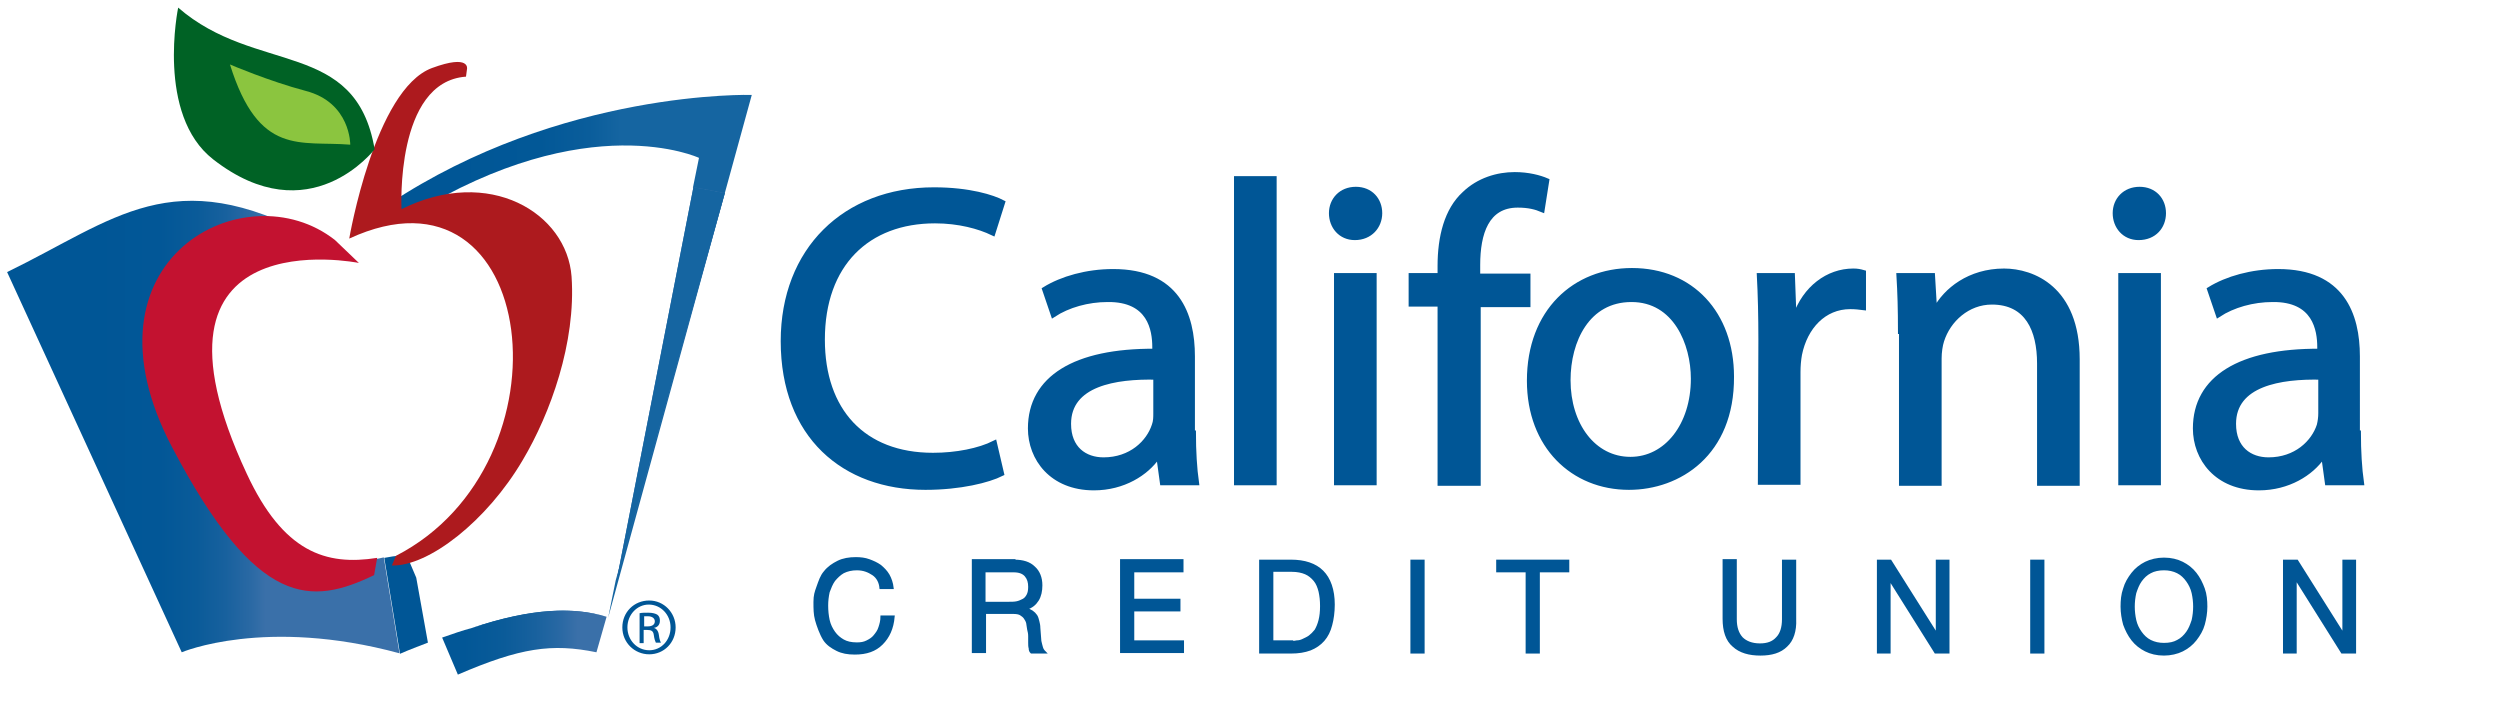 <?xml version="1.0" encoding="utf-8"?>
<!-- Generator: Adobe Illustrator 25.2.3, SVG Export Plug-In . SVG Version: 6.00 Build 0)  -->
<svg version="1.1" id="Layer_1" xmlns="http://www.w3.org/2000/svg" xmlns:xlink="http://www.w3.org/1999/xlink" x="0px" y="0px"
	 viewBox="0 0 492.5 139.3" style="enable-background:new 0 0 492.5 139.3;" xml:space="preserve">
<style type="text/css">
	.st0{fill:#005696;stroke:#005696;}
	.st1{fill:#005696;stroke:#005696;stroke-width:0.5;}
	.st2{fill:url(#SVGID_1_);}
	.st3{fill:url(#SVGID_2_);}
	.st4{fill:url(#SVGID_3_);}
	.st5{fill:url(#SVGID_4_);}
	.st6{fill:url(#SVGID_5_);}
	.st7{fill:none;}
	.st8{fill:url(#SVGID_6_);}
	.st9{fill:url(#SVGID_7_);}
	.st10{fill:#AD1A1E;}
	.st11{fill:#C31230;}
	.st12{fill:#006225;}
	.st13{fill:#8BC53F;}
	.st14{fill:#005696;}
</style>
<g>
	<path class="st0" d="M197.3,93.3c-2.6,1.3-8.1,2.7-15,2.7c-16,0-28-10.1-28-28.8c0-17.9,12.1-29.8,29.7-29.8c7,0,11.6,1.5,13.5,2.5
		l-1.9,6c-2.7-1.3-6.7-2.4-11.4-2.4c-13.3,0-22.2,8.5-22.2,23.4c0,14,8,22.8,21.8,22.8c4.6,0,9.1-0.9,12.1-2.4L197.3,93.3z"/>
	<path class="st0" d="M235.1,85.3c0,3.5,0.2,7,0.6,9.8H229l-0.7-5.1h-0.3c-2.2,3.2-6.7,6.1-12.5,6.1c-8.3,0-12.5-5.8-12.5-11.7
		c0-9.9,8.8-15.3,24.5-15.2v-0.8c0-3.4-0.9-9.5-9.3-9.4c-3.9,0-7.8,1.1-10.7,3l-1.7-5c3.4-2.1,8.3-3.5,13.5-3.5
		c12.6,0,15.6,8.5,15.6,16.7V85.3z M227.8,74.3c-8.1-0.2-17.3,1.3-17.3,9.2c0,4.9,3.2,7.1,6.9,7.1c5.4,0,8.9-3.4,10-6.8
		c0.3-0.8,0.3-1.6,0.3-2.4V74.3z"/>
	<path class="st0" d="M243.6,35.2h7.4v59.9h-7.4V35.2z"/>
	<path class="st0" d="M266.9,46.8c-2.8,0-4.6-2.2-4.6-4.8c0-2.6,1.9-4.7,4.8-4.7s4.7,2.1,4.7,4.7C271.8,44.6,269.9,46.8,266.9,46.8
		L266.9,46.8z M263.3,95.1V54.3h7.4v40.8H263.3z"/>
	<path class="st0" d="M283.7,95.1V59.9h-5.7v-5.6h5.7v-1.9c0-5.7,1.3-11,4.8-14.2c2.8-2.7,6.5-3.8,9.9-3.8c2.7,0,4.9,0.6,6.3,1.2
		l-0.9,5.7c-1.2-0.5-2.6-0.9-4.8-0.9c-6.2,0-7.9,5.6-7.9,11.8v2.2h9.9v5.6h-9.8v35.2H283.7z"/>
	<path class="st0" d="M320.9,96c-11,0-19.6-8.1-19.6-21c0-13.7,9-21.7,20.2-21.7c11.7,0,19.6,8.5,19.6,20.9
		C341.2,89.4,330.7,96,320.9,96L320.9,96z M321.2,90.5c7.1,0,12.4-6.7,12.4-15.9c0-6.9-3.5-15.6-12.2-15.6
		c-8.7,0-12.5,8.1-12.5,15.9C308.9,83.7,313.9,90.5,321.2,90.5L321.2,90.5z"/>
	<path class="st0" d="M346.9,67c0-4.8-0.1-8.9-0.3-12.7h6.5l0.3,8h0.3c1.9-5.5,6.4-8.9,11.4-8.9c0.8,0,1.3,0.1,2,0.3v6.9
		c-0.8-0.1-1.6-0.2-2.6-0.2c-5.2,0-8.9,4-10,9.4c-0.2,1.1-0.3,2.3-0.3,3.5v21.7h-7.4L346.9,67z"/>
	<path class="st0" d="M374.4,65.3c0-4.3-0.1-7.7-0.3-11h6.6l0.4,6.7h0.2c2-3.8,6.7-7.6,13.5-7.6c5.6,0,14.4,3.4,14.4,17.4v24.4h-7.4
		V71.6c0-6.6-2.4-12.1-9.4-12.1c-4.8,0-8.6,3.5-9.9,7.6c-0.3,0.9-0.5,2.3-0.5,3.5v24.6h-7.4V65.3z"/>
	<path class="st0" d="M421.3,46.8c-2.8,0-4.6-2.2-4.6-4.8c0-2.6,1.9-4.7,4.8-4.7c2.9,0,4.7,2.1,4.7,4.7
		C426.2,44.6,424.4,46.8,421.3,46.8L421.3,46.8z M417.8,95.1V54.3h7.4v40.8H417.8z"/>
	<path class="st0" d="M464.6,85.3c0,3.5,0.2,7,0.6,9.8h-6.7l-0.7-5.1h-0.3c-2.2,3.2-6.7,6.1-12.5,6.1c-8.3,0-12.5-5.8-12.5-11.7
		c0-9.9,8.8-15.3,24.5-15.2v-0.8c0-3.4-0.9-9.5-9.3-9.4c-3.9,0-7.8,1.1-10.7,3l-1.7-5c3.4-2.1,8.3-3.5,13.5-3.5
		c12.6,0,15.6,8.5,15.6,16.7V85.3z M457.3,74.3c-8.1-0.2-17.3,1.3-17.3,9.2c0,4.9,3.2,7.1,6.9,7.1c5.4,0,8.9-3.4,10-6.8
		c0.2-0.8,0.3-1.6,0.3-2.4V74.3z"/>
</g>
<path class="st1" d="M172,113.1c-0.9-0.6-1.9-1-3.2-1c-1,0-1.9,0.2-2.7,0.6c-0.7,0.4-1.3,1-1.8,1.6c-0.5,0.7-0.8,1.5-1.1,2.3
	c-0.2,0.9-0.3,1.8-0.3,2.7c0,1,0.1,2,0.3,2.9c0.2,0.9,0.6,1.7,1.1,2.4c0.5,0.7,1.1,1.2,1.8,1.6c0.7,0.4,1.6,0.6,2.7,0.6
	c0.8,0,1.4-0.1,2-0.4c0.6-0.3,1.1-0.6,1.5-1.1c0.4-0.5,0.8-1,1-1.7c0.2-0.6,0.4-1.3,0.4-2.1h2.3c-0.2,2.3-1,4-2.3,5.3
	c-1.3,1.3-3,1.9-5.3,1.9c-1.4,0-2.5-0.2-3.5-0.7c-1-0.5-1.9-1.1-2.5-2c-0.7-1.1-1.3-2.8-1.6-3.9c-0.3-1.1-0.3-2.2-0.3-3.5
	c0-1.3,0.2-1.9,0.6-3c0.4-1.1,0.7-2.1,1.4-2.9c0.7-0.9,1.6-1.5,2.6-2c1-0.5,2.2-0.7,3.5-0.7c0.9,0,1.8,0.1,2.6,0.4
	c0.8,0.3,1.5,0.6,2.2,1.1c0.6,0.5,1.2,1.1,1.6,1.8c0.4,0.7,0.7,1.6,0.8,2.5h-2.3C173.4,114.7,172.9,113.7,172,113.1z"/>
<path class="st1" d="M199.8,110.5c1.7,0,3,0.4,3.9,1.3c0.9,0.8,1.4,2,1.4,3.5c0,1.1-0.2,2.1-0.7,2.9c-0.5,0.8-1.2,1.4-2.3,1.7v0.1
	c0.5,0.1,0.9,0.3,1.2,0.5c0.3,0.2,0.6,0.5,0.8,0.8c0.2,0.3,0.3,0.7,0.4,1.1c0.1,0.4,0.2,0.8,0.2,1.3c0,0.4,0.1,0.9,0.1,1.3
	c0,0.4,0.1,0.9,0.1,1.3c0.1,0.4,0.2,0.9,0.3,1.2c0.1,0.4,0.3,0.7,0.6,1h-2.6c-0.2-0.2-0.3-0.4-0.3-0.8c-0.1-0.3-0.1-0.7-0.1-1.1
	c0-0.4,0-0.8,0-1.3c0-0.5-0.1-0.9-0.2-1.3c-0.1-0.4-0.1-0.9-0.2-1.3c-0.1-0.4-0.3-0.7-0.5-1c-0.2-0.3-0.5-0.5-0.8-0.7
	c-0.3-0.2-0.8-0.3-1.4-0.3h-5.7v7.7h-2.3v-18H199.8z M200.3,118.7c0.5-0.1,0.9-0.3,1.3-0.5c0.4-0.2,0.7-0.6,0.9-1
	c0.2-0.4,0.3-0.9,0.3-1.6c0-0.9-0.2-1.6-0.7-2.2c-0.5-0.6-1.3-0.9-2.4-0.9h-5.8v6.3h4.8C199.3,118.8,199.8,118.8,200.3,118.7z"/>
<path class="st1" d="M232.9,110.5v2h-9.7v5.7h9.1v2h-9.1v6.2h9.8v2h-12.1v-18H232.9z"/>
<path class="st1" d="M254.3,110.5c2.7,0,4.8,0.7,6.2,2.1c1.4,1.4,2.2,3.6,2.2,6.5c0,1.5-0.2,2.9-0.5,4c-0.3,1.2-0.8,2.2-1.5,3
	c-0.7,0.8-1.6,1.4-2.6,1.8c-1.1,0.4-2.3,0.6-3.8,0.6h-6v-18H254.3z M254.5,126.5c0.3,0,0.6,0,1-0.1c0.4,0,0.8-0.1,1.2-0.3
	c0.4-0.2,0.9-0.4,1.3-0.7c0.4-0.3,0.8-0.7,1.2-1.2c0.3-0.5,0.6-1.2,0.8-2c0.2-0.8,0.3-1.7,0.3-2.8c0-1.1-0.1-2-0.3-2.9
	c-0.2-0.8-0.5-1.6-1-2.2c-0.5-0.6-1.1-1.1-1.8-1.4c-0.7-0.3-1.6-0.5-2.7-0.5h-3.9v14H254.5z"/>
<path class="st1" d="M280.4,110.5v18h-2.3v-18H280.4z"/>
<path class="st1" d="M295,112.5v-2h13.9v2h-5.8v16h-2.3v-16H295z"/>
<path class="st1" d="M351.9,127.2c-1.2,1.2-2.9,1.7-5.1,1.7c-2.2,0-4-0.5-5.3-1.7c-1.3-1.1-1.9-2.9-1.9-5.3v-11.5h2.3V122
	c0,1.6,0.4,2.8,1.2,3.7c0.8,0.8,2,1.3,3.6,1.3c1.5,0,2.6-0.4,3.4-1.3c0.8-0.8,1.2-2.1,1.2-3.7v-11.5h2.3V122
	C353.7,124.3,353.1,126.1,351.9,127.2z"/>
<path class="st1" d="M372.4,110.5l9.2,14.6h0v-14.6h2.2v18h-2.5l-9.1-14.5h0v14.5h-2.2v-18H372.4z"/>
<path class="st1" d="M402.5,110.5v18h-2.3v-18H402.5z"/>
<path class="st1" d="M418.5,116c0.3-1.1,0.9-2.1,1.6-3c0.7-0.9,1.6-1.6,2.6-2.1c1-0.5,2.3-0.8,3.6-0.8c1.4,0,2.6,0.3,3.6,0.8
	c1,0.5,1.9,1.2,2.6,2.1c0.7,0.9,1.2,1.9,1.6,3c0.4,1.1,0.5,2.3,0.5,3.5c0,1.2-0.2,2.4-0.5,3.5c-0.3,1.1-0.9,2.1-1.6,3
	c-0.7,0.9-1.6,1.6-2.6,2.1c-1,0.5-2.3,0.8-3.6,0.8c-1.4,0-2.6-0.3-3.6-0.8c-1-0.5-1.9-1.2-2.6-2.1c-0.7-0.9-1.2-1.9-1.6-3
	c-0.3-1.1-0.5-2.3-0.5-3.5C418,118.3,418.1,117.1,418.5,116z M420.6,122.2c0.2,0.9,0.6,1.7,1.1,2.4c0.5,0.7,1.1,1.3,1.9,1.7
	c0.8,0.4,1.7,0.6,2.7,0.6c1.1,0,2-0.2,2.7-0.6c0.8-0.4,1.4-1,1.9-1.7c0.5-0.7,0.8-1.5,1.1-2.4c0.2-0.9,0.3-1.8,0.3-2.7
	c0-0.9-0.1-1.8-0.3-2.7c-0.2-0.9-0.6-1.7-1.1-2.4c-0.5-0.7-1.1-1.3-1.9-1.7c-0.8-0.4-1.7-0.6-2.7-0.6c-1,0-2,0.2-2.7,0.6
	c-0.8,0.4-1.4,1-1.9,1.7c-0.5,0.7-0.8,1.5-1.1,2.4c-0.2,0.9-0.3,1.8-0.3,2.7C420.3,120.4,420.4,121.3,420.6,122.2z"/>
<path class="st1" d="M452.5,110.5l9.2,14.6h0v-14.6h2.2v18h-2.5l-9.1-14.5h-0.1v14.5H450v-18H452.5z"/>
<g>
	<g>
		<linearGradient id="SVGID_1_" gradientUnits="userSpaceOnUse" x1="65.55" y1="122.013" x2="148.291" y2="122.013">
			<stop  offset="0.208" style="stop-color:#005696"/>
			<stop  offset="0.448" style="stop-color:#025897"/>
			<stop  offset="0.573" style="stop-color:#0A5D9B"/>
			<stop  offset="0.657" style="stop-color:#1565A1"/>
		</linearGradient>
		<path class="st2" d="M93,123.7c11.4-3.2,21.3-4,27-2C113.5,119.5,105,119.7,93,123.7z"/>
		<g>
			<linearGradient id="SVGID_2_" gradientUnits="userSpaceOnUse" x1="58.597" y1="126.625" x2="142.704" y2="126.625">
				<stop  offset="0.208" style="stop-color:#005696"/>
				<stop  offset="0.388" style="stop-color:#025797"/>
				<stop  offset="0.482" style="stop-color:#0A5B99"/>
				<stop  offset="0.556" style="stop-color:#18619E"/>
				<stop  offset="0.619" style="stop-color:#2A69A4"/>
				<stop  offset="0.657" style="stop-color:#3A70A9"/>
			</linearGradient>
			<path class="st3" d="M93,123.7c-1.9,0.5-3.9,1.2-5.9,1.9l3.1,7.3c12.3-5.3,18.5-6.2,27.3-4.4l2-7C113,119.5,104.6,119.8,93,123.7
				z"/>
			<linearGradient id="SVGID_3_" gradientUnits="userSpaceOnUse" x1="72.519" y1="70.193" x2="148.291" y2="70.193">
				<stop  offset="0.208" style="stop-color:#005696"/>
				<stop  offset="0.448" style="stop-color:#025897"/>
				<stop  offset="0.573" style="stop-color:#0A5D9B"/>
				<stop  offset="0.657" style="stop-color:#1565A1"/>
			</linearGradient>
			<path class="st4" d="M137.7,31.1l-1.2,5.9c3.9,0.6,6.1,1.1,6.1,1.1l-21.3,76.2l-1.5,7.4l28.3-103c0,0-37.5-1.1-71.5,21.5
				c-3.8,2.5-4.3,4.2-4.3,4.2c3.4-2.4,7.4-1.2,9-2.2C115.9,20.9,137.7,31.1,137.7,31.1z"/>
			<linearGradient id="SVGID_4_" gradientUnits="userSpaceOnUse" x1="58.597" y1="75.59" x2="142.704" y2="75.59">
				<stop  offset="0.208" style="stop-color:#005696"/>
				<stop  offset="0.388" style="stop-color:#025797"/>
				<stop  offset="0.482" style="stop-color:#0A5B99"/>
				<stop  offset="0.556" style="stop-color:#18619E"/>
				<stop  offset="0.619" style="stop-color:#2A69A4"/>
				<stop  offset="0.657" style="stop-color:#3A70A9"/>
			</linearGradient>
			<path class="st5" d="M136.6,36.9l-15.1,77.3l21.3-76.2C142.7,38.1,140.5,37.5,136.6,36.9z"/>
			<linearGradient id="SVGID_5_" gradientUnits="userSpaceOnUse" x1="65.55" y1="75.59" x2="148.291" y2="75.59">
				<stop  offset="0.208" style="stop-color:#005696"/>
				<stop  offset="0.448" style="stop-color:#025897"/>
				<stop  offset="0.573" style="stop-color:#0A5D9B"/>
				<stop  offset="0.657" style="stop-color:#1565A1"/>
			</linearGradient>
			<path class="st6" d="M136.6,36.9l-15.1,77.3l21.3-76.2C142.7,38.1,140.5,37.5,136.6,36.9z"/>
		</g>
	</g>
	<g>
		<g>
			<polygon class="st7" points="75.7,109.9 78.8,128.7 75.7,109.9 			"/>
			<linearGradient id="SVGID_6_" gradientUnits="userSpaceOnUse" x1="1.517" y1="84.114" x2="78.842" y2="84.114">
				<stop  offset="0.208" style="stop-color:#005696"/>
				<stop  offset="0.388" style="stop-color:#025797"/>
				<stop  offset="0.482" style="stop-color:#0A5B99"/>
				<stop  offset="0.556" style="stop-color:#18619E"/>
				<stop  offset="0.619" style="stop-color:#2A69A4"/>
				<stop  offset="0.657" style="stop-color:#3A70A9"/>
			</linearGradient>
			<path class="st8" d="M73.5,110.2c0,0-6.9,3.1-11.8,1.5c-4.9-1.6-13.1-7.8-17.1-13.1c-3.9-5.3-10.6-19.9-12.3-25.9
				c-1.7-6,2.1-14.2,6.3-21.7c4.2-7.5,12.5-5.2,15.8-5.4c2.1-0.1,5.3,0.6,7.4,1.2c-27.8-15.1-39.2-3.5-60.4,6.8l34.4,74.9
				c0,0,16.4-7,42.9,0.2l-3.1-18.9C74.5,110.1,73.5,110.2,73.5,110.2z"/>
			<linearGradient id="SVGID_7_" gradientUnits="userSpaceOnUse" x1="65.55" y1="118.849" x2="148.291" y2="118.849">
				<stop  offset="0.208" style="stop-color:#005696"/>
				<stop  offset="0.448" style="stop-color:#025897"/>
				<stop  offset="0.573" style="stop-color:#0A5D9B"/>
				<stop  offset="0.657" style="stop-color:#1565A1"/>
			</linearGradient>
			<path class="st9" d="M75.7,109.9l3.1,18.9c1.8-0.8,3.7-1.5,5.5-2.2l-2.3-12.8l-2-4.7c-0.4,0.2-0.7,0.3-0.9,0.3
				C78,109.5,76.7,109.7,75.7,109.9z"/>
		</g>
		<g>
			<path class="st10" d="M78,109.5l-0.8,1.9c7.2,0.2,18.7-8.7,25.8-20.8c5.4-9.1,10.5-23.1,9.6-36.1c-0.9-12.5-16.2-21.9-33.5-13.3
				c0,0-1.3-25.1,12.7-26.1l0.2-1.5c0,0,0.7-3-6.9-0.2c-11.3,4.2-16.3,33.6-16.3,33.6C106.2,29.7,113.4,91.3,78,109.5z"/>
			<path class="st11" d="M73.7,113.3c-12.3,5.9-23,6.8-39.8-25.2C14.4,51,48.4,33.4,66,47.3l4.7,4.5c0,0-45.8-9.3-22.1,41.5
				c7.2,15.5,15.6,18.2,25.7,16.6L73.7,113.3z"/>
			<path class="st12" d="M73.8,29.4C70.1,7.6,50.4,14.8,35.1,1.5c0,0-4.4,21.1,6.9,29.9C61,46.2,73.8,29.4,73.8,29.4z"/>
			<path class="st13" d="M69,28.5c-9.9-0.8-18,2.4-23.7-15.8c0,0,7.7,3.3,14.9,5.2C69.1,20.2,69,28.5,69,28.5z"/>
		</g>
	</g>
</g>
<g>
	<path class="st14" d="M127.9,118.3c2.9,0,5.2,2.4,5.2,5.3c0,3-2.3,5.3-5.2,5.3c-2.9,0-5.3-2.3-5.3-5.3
		C122.6,120.6,124.9,118.3,127.9,118.3L127.9,118.3z M127.8,119.1c-2.3,0-4.2,2-4.2,4.5c0,2.5,1.9,4.5,4.3,4.5c2.4,0,4.2-2,4.2-4.5
		C132.1,121.1,130.2,119.1,127.8,119.1L127.8,119.1z M126.9,126.7h-0.9v-5.9c0.5-0.1,1-0.1,1.7-0.1c0.9,0,1.5,0.2,1.8,0.4
		c0.4,0.3,0.5,0.7,0.5,1.2c0,0.8-0.5,1.3-1.2,1.4v0c0.5,0.1,0.9,0.6,1,1.4c0.1,0.9,0.3,1.3,0.4,1.5h-1c-0.1-0.2-0.3-0.7-0.4-1.5
		c-0.1-0.8-0.5-1-1.3-1h-0.7V126.7z M126.9,123.4h0.7c0.8,0,1.4-0.3,1.4-1c0-0.5-0.4-1-1.4-1c-0.3,0-0.5,0-0.7,0V123.4z"/>
</g>
</svg>
